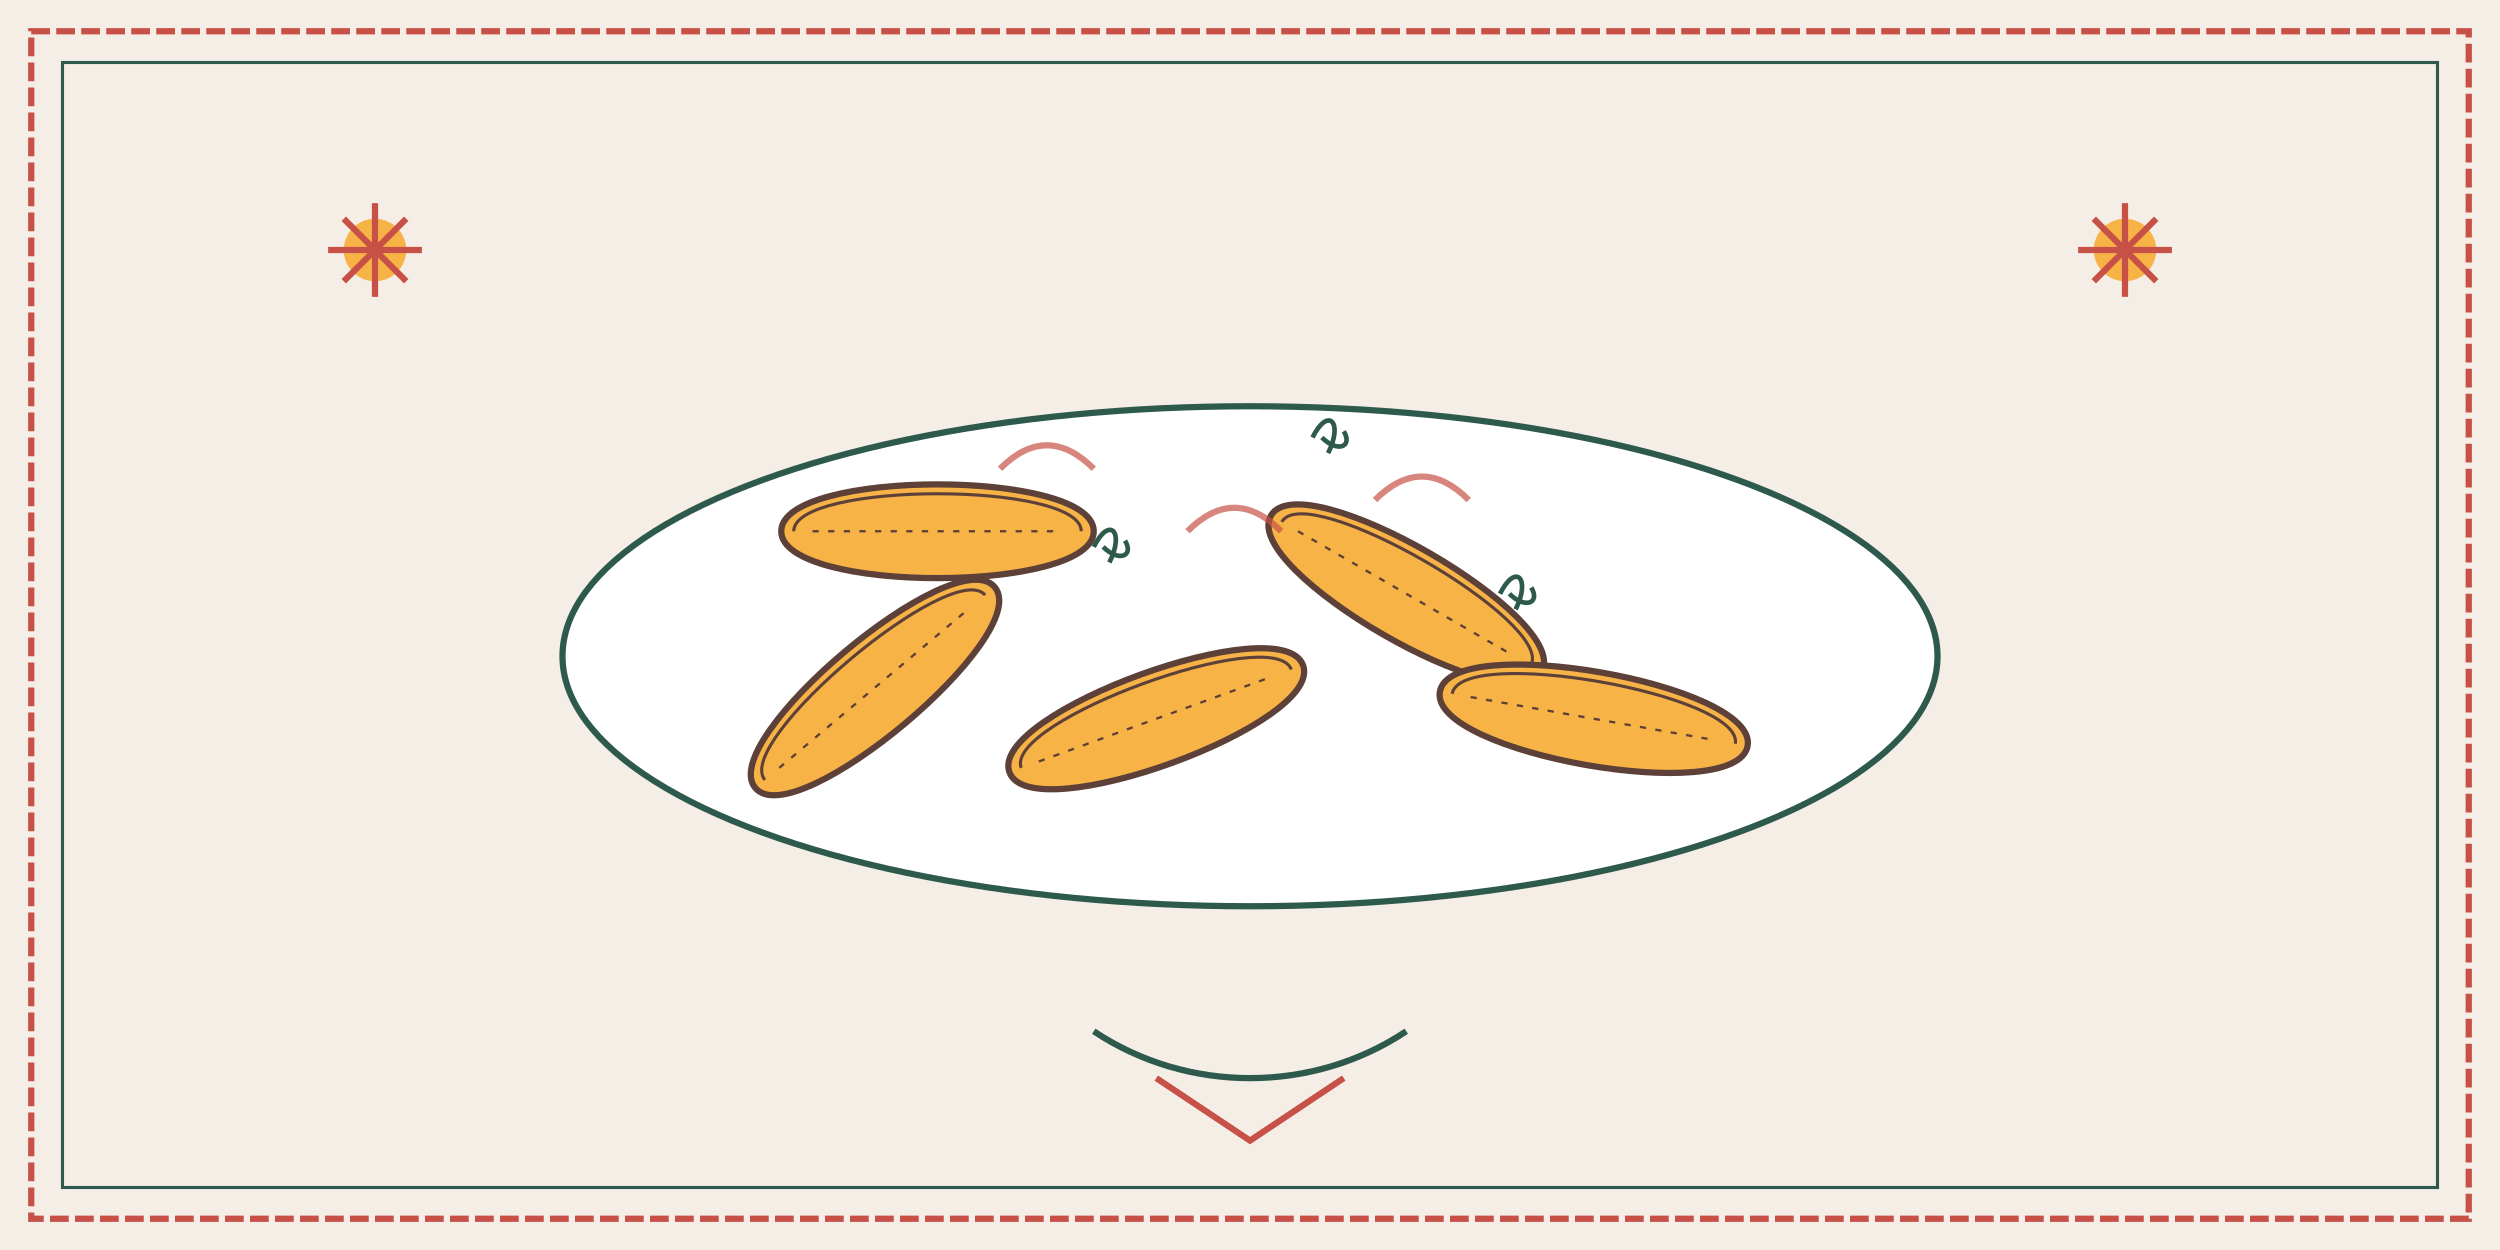 <svg xmlns="http://www.w3.org/2000/svg" viewBox="0 0 800 400">
  <!-- Background -->
  <rect width="800" height="400" fill="#F5EEE6"/>
  
  <!-- Folk art border pattern -->
  <rect x="10" y="10" width="780" height="380" stroke="#C75146" stroke-width="2" stroke-dasharray="6 2" fill="none"/>
  <rect x="20" y="20" width="760" height="360" stroke="#2D5A4C" stroke-width="1" fill="none"/>
  
  <!-- Main content - Pierogi plate -->
  <ellipse cx="400" cy="210" rx="220" ry="80" fill="#FFF" stroke="#2D5A4C" stroke-width="2"/>
  
  <!-- Pierogi shapes -->
  <!-- First pierogi -->
  <g transform="translate(300, 170)">
    <path d="M-50,0 C-50,-20 50,-20 50,0 C50,20 -50,20 -50,0 Z" fill="#F8B347" stroke="#5D4037" stroke-width="2"/>
    <path d="M-46,0 C-46,-16 46,-16 46,0" fill="none" stroke="#5D4037" stroke-width="1"/>
    <path d="M-40,0 L40,0" stroke="#5D4037" stroke-width="0.75" stroke-dasharray="2 3"/>
  </g>
  
  <!-- Second pierogi -->
  <g transform="translate(450, 190) rotate(30)">
    <path d="M-50,0 C-50,-20 50,-20 50,0 C50,20 -50,20 -50,0 Z" fill="#F8B347" stroke="#5D4037" stroke-width="2"/>
    <path d="M-46,0 C-46,-16 46,-16 46,0" fill="none" stroke="#5D4037" stroke-width="1"/>
    <path d="M-40,0 L40,0" stroke="#5D4037" stroke-width="0.75" stroke-dasharray="2 3"/>
  </g>
  
  <!-- Third pierogi -->
  <g transform="translate(370, 230) rotate(-20)">
    <path d="M-50,0 C-50,-20 50,-20 50,0 C50,20 -50,20 -50,0 Z" fill="#F8B347" stroke="#5D4037" stroke-width="2"/>
    <path d="M-46,0 C-46,-16 46,-16 46,0" fill="none" stroke="#5D4037" stroke-width="1"/>
    <path d="M-40,0 L40,0" stroke="#5D4037" stroke-width="0.75" stroke-dasharray="2 3"/>
  </g>
  
  <!-- Fourth pierogi (half visible) -->
  <g transform="translate(510, 230) rotate(10)">
    <path d="M-50,0 C-50,-20 50,-20 50,0 C50,20 -50,20 -50,0 Z" fill="#F8B347" stroke="#5D4037" stroke-width="2"/>
    <path d="M-46,0 C-46,-16 46,-16 46,0" fill="none" stroke="#5D4037" stroke-width="1"/>
    <path d="M-40,0 L40,0" stroke="#5D4037" stroke-width="0.75" stroke-dasharray="2 3"/>
  </g>
  
  <!-- Fifth pierogi (partially visible) -->
  <g transform="translate(280, 220) rotate(-40)">
    <path d="M-50,0 C-50,-20 50,-20 50,0 C50,20 -50,20 -50,0 Z" fill="#F8B347" stroke="#5D4037" stroke-width="2"/>
    <path d="M-46,0 C-46,-16 46,-16 46,0" fill="none" stroke="#5D4037" stroke-width="1"/>
    <path d="M-40,0 L40,0" stroke="#5D4037" stroke-width="0.75" stroke-dasharray="2 3"/>
  </g>
  
  <!-- Fried onions on top -->
  <g fill="#C75146" opacity="0.7">
    <path d="M320,150 C330,140 340,140 350,150" stroke="#C75146" stroke-width="2" fill="none"/>
    <path d="M440,160 C450,150 460,150 470,160" stroke="#C75146" stroke-width="2" fill="none"/>
    <path d="M380,170 C390,160 400,160 410,170" stroke="#C75146" stroke-width="2" fill="none"/>
  </g>
  
  <!-- Parsley garnish -->
  <g fill="#2D5A4C">
    <path d="M420,140 C425,130 430,135 425,145" stroke="#2D5A4C" stroke-width="1.5" fill="none"/>
    <path d="M423,140 C428,145 433,143 430,138" stroke="#2D5A4C" stroke-width="1.5" fill="none"/>
    <path d="M350,175 C355,165 360,170 355,180" stroke="#2D5A4C" stroke-width="1.5" fill="none"/>
    <path d="M353,175 C358,180 363,178 360,173" stroke="#2D5A4C" stroke-width="1.5" fill="none"/>
    <path d="M480,190 C485,180 490,185 485,195" stroke="#2D5A4C" stroke-width="1.5" fill="none"/>
    <path d="M483,190 C488,195 493,193 490,188" stroke="#2D5A4C" stroke-width="1.5" fill="none"/>
  </g>
  
  <!-- Title and subtitle removed -->
  
  
  <!-- Polish folk decorative elements -->
  <g transform="translate(120, 80)">
    <circle cx="0" cy="0" r="10" fill="#F8B347"/>
    <path d="M0,-15 V15 M-15,0 H15 M-10,-10 L10,10 M10,-10 L-10,10" stroke="#C75146" stroke-width="2"/>
  </g>
  
  <g transform="translate(680, 80)">
    <circle cx="0" cy="0" r="10" fill="#F8B347"/>
    <path d="M0,-15 V15 M-15,0 H15 M-10,-10 L10,10 M10,-10 L-10,10" stroke="#C75146" stroke-width="2"/>
  </g>
  
  <!-- Additional folk decorations at the bottom -->
  <path d="M350,330 C380,350 420,350 450,330" stroke="#2D5A4C" stroke-width="2" fill="none"/>
  <path d="M370,345 L400,365 L430,345" stroke="#C75146" stroke-width="2" fill="none"/>
</svg>
